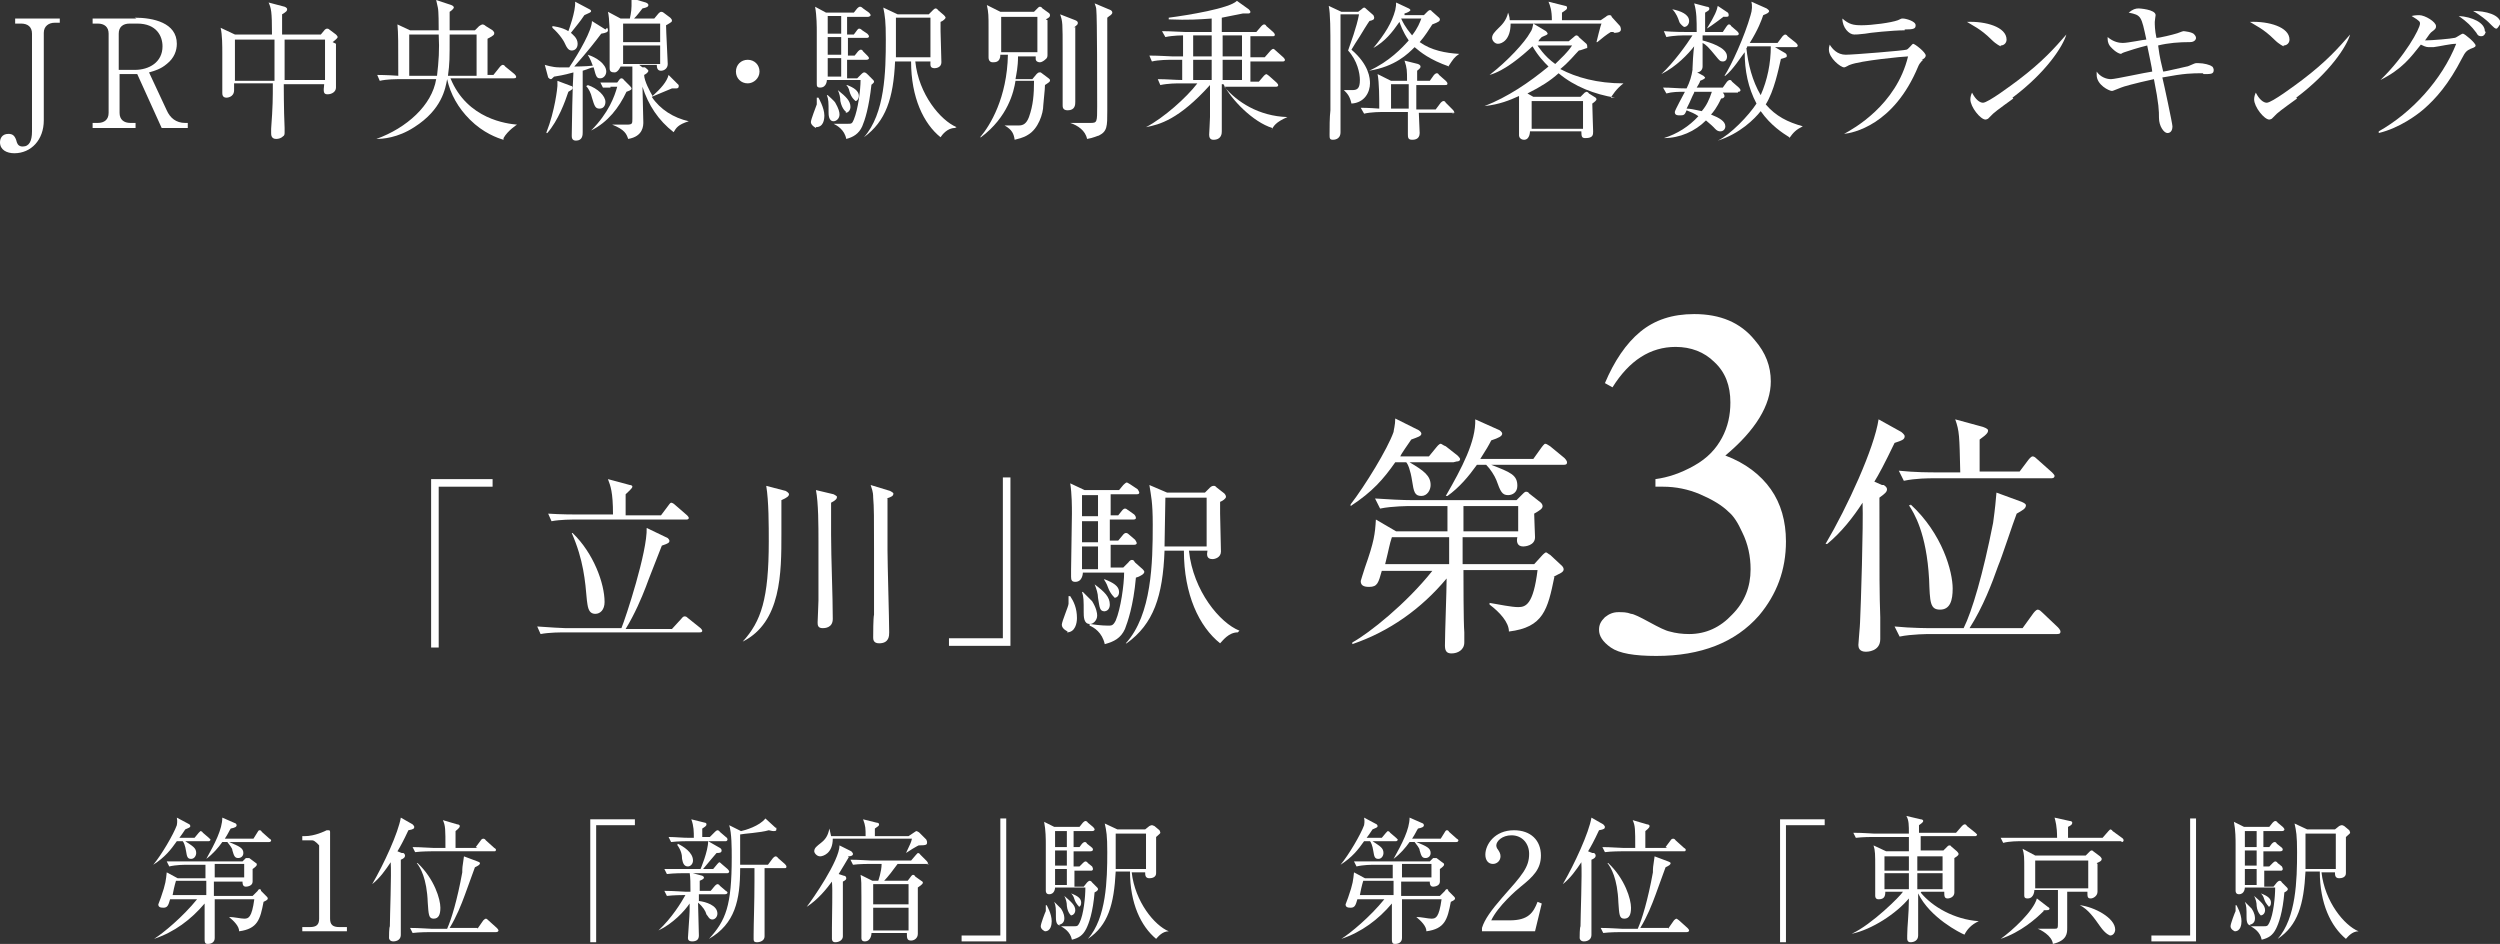 <?xml version="1.0" encoding="UTF-8"?><svg id="_レイヤー_2" xmlns="http://www.w3.org/2000/svg" viewBox="0 0 29.69 11.21"><rect x="0" y="0" width="29.69" height="11.21" fill="#333333" stroke="none"/><defs><style>.cls-1{fill:#fff;}</style></defs><g id="_要素"><path class="cls-1" d="M.71.27h-.06c-.07,0-.13.04-.13.12v1.04c0,.23-.15.39-.35.39-.09,0-.17-.04-.17-.13,0-.04.02-.1.1-.1.05,0,.08.02.1.1.01.03.03.05.07.05.08,0,.11-.07.11-.18V.4c0-.08-.05-.12-.13-.12h-.07v-.06h.53v.06Z"/><path class="cls-1" d="M1.6.21c.22,0,.5.06.5.31,0,.08-.03.17-.12.24-.07.06-.14.08-.21.1l.21.45c.04.09.11.15.22.15h.03v.06h-.31l-.29-.64h-.21v.46c0,.08.05.12.13.12h.06v.06h-.51v-.06h.06c.08,0,.13-.04.13-.12V.4c0-.08-.05-.12-.13-.12h-.06v-.06h.52ZM1.41.83h.19c.17,0,.33-.09.33-.28,0-.12-.07-.27-.3-.27h-.09c-.08,0-.13.04-.13.12v.43Z"/><path class="cls-1" d="M3.99.52c0,.16,0,.37,0,.39s0,.11,0,.13c0,.05-.05.08-.1.08-.05,0-.05-.03-.04-.12h-.48s0,.31.01.52c0,.02,0,.05,0,.05,0,.02,0,.04-.02.05-.02.02-.05.03-.08.03-.06,0-.06-.05-.06-.07,0,0,0-.04,0-.05.02-.27.02-.36.02-.54h-.46s0,.07,0,.08c0,.09-.09.09-.09.09-.05,0-.05-.04-.05-.06,0-.03,0-.07,0-.09,0-.1,0-.26,0-.38,0-.08,0-.22-.02-.3l.17.08h.44c0-.28-.01-.31-.04-.38l.19.05s.03.01.03.03c0,.02-.01.03-.06.06,0,.04,0,.21,0,.24h.46l.05-.06s.02-.01.02-.01c.01,0,.02,0,.03.01l.08.06s.02.02.02.03c0,.01-.02.03-.06.06ZM3.26.47h-.47v.49h.47s0-.32,0-.35c0-.03,0-.1,0-.14ZM3.86.47h-.48s0,.11,0,.15,0,.28,0,.33h.48v-.49Z"/><path class="cls-1" d="M5.98,1.66c-.07-.02-.24-.08-.4-.24-.14-.14-.23-.3-.27-.48h0c-.02.11-.06.36-.39.57-.2.13-.38.14-.45.14h0c.36-.13.66-.4.71-.71h-.46s-.13,0-.21.02l-.03-.07s.12,0,.25.01c0-.4,0-.5-.01-.61l.15.07h.34c0-.06,0-.23-.01-.27,0-.01-.02-.08-.02-.09l.18.06s.03.01.03.03c0,.01-.03.04-.05.05,0,.03,0,.19,0,.22h.3l.05-.05s.03-.02.04-.02c0,0,.02,0,.04.02l.08.05s.02.02.02.03c0,.02,0,.03-.08.07,0,.06,0,.17,0,.22,0,.03,0,.11,0,.21h.07l.08-.1s.02-.02.03-.02c0,0,.02,0,.03.02l.11.09s.02.02.02.03c0,.01,0,.02-.03.02h-.75c.2.49.68.54.79.55h0s-.11.07-.16.16ZM4.86.41v.49h.33c.02-.17.03-.31.02-.49h-.35ZM5.66.41h-.32c0,.3,0,.34-.02.49h.34v-.49Z"/><path class="cls-1" d="M6.49,1.57c.1-.25.13-.53.13-.55,0-.02,0-.04,0-.06l.16.06s.02,0,.02.02c0,.02,0,.02-.05.05-.04.12-.12.34-.25.49h-.01ZM7.21.33s.01.01.01.03c0,.02-.02.03-.08.04-.06.08-.16.21-.32.39,0,0,.13,0,.22-.01-.01-.03-.03-.08-.06-.13h0c.1.03.22.11.22.2,0,.04-.03.08-.07.08s-.05-.01-.08-.13c-.03,0-.06.02-.13.04,0,.25,0,.38,0,.53,0,.03,0,.17,0,.2s0,.1-.08.1c-.05,0-.05-.04-.05-.06,0-.08.01-.63.02-.75-.04.01-.1.03-.23.05-.03.03-.03.03-.04.03-.01,0-.02-.01-.03-.02l-.04-.15s.09.03.17.03c.01,0,.11,0,.12,0,.12-.18.27-.44.27-.55l.16.1ZM6.56.31s.11.01.19.06c0,0,.09-.24.08-.35l.17.09s.02.01.02.02c0,.02-.02.02-.08.05-.06.09-.09.12-.16.21.02.02.08.06.08.13,0,.05-.03.08-.07.08-.04,0-.06-.04-.07-.06-.02-.05-.07-.13-.16-.21h0ZM6.98,1.01c.12.04.21.13.21.2,0,.04-.02.08-.07.08-.05,0-.06-.03-.09-.13-.01-.05-.04-.11-.07-.14h.01ZM7.25,1.04s-.08,0-.09,0l-.03-.06c.07,0,.12,0,.14,0h.06l.03-.04s.01-.01.02-.01c0,0,.02,0,.03.02l.07.07s.02.02.02.03c0,.01,0,.02-.06.04-.09.19-.22.36-.42.46h0c.21-.21.28-.41.31-.52h-.08ZM7.63.8h.03s.04.03.04.04c0,.02-.03.04-.05.05,0,.07.07.2.1.25.1-.09.17-.17.19-.25l.12.12s0,.01,0,.02c0,0,0,.02-.03.02,0,0-.03,0-.05,0-.09.04-.15.06-.24.1.1.15.26.25.44.29h0c-.13.04-.15.08-.18.13-.18-.14-.3-.32-.37-.54,0,.07.01.36.01.42,0,.04,0,.17-.18.2-.02-.06-.04-.11-.19-.17h0s.15,0,.17,0c.07,0,.07-.01.07-.07v-.49c0-.06,0-.1,0-.13h-.14s-.03.07-.07.07c-.04,0-.06-.01-.06-.05,0-.03,0-.26,0-.31,0-.1,0-.28-.02-.36l.15.08h.11s.02-.08.02-.15c0-.03,0-.05,0-.09l.17.05s.03.01.03.03c0,.02-.02.03-.07.04-.04.05-.06.08-.1.12h.24l.05-.06s.02-.02.03-.02c0,0,.02,0,.03.01l.08.06s.02.02.02.03c0,.02,0,.02-.07.06,0,.07.02.42.02.46,0,.05-.04.08-.08.08s-.05-.03-.05-.07h-.21ZM7.4.28v.22h.44v-.22h-.44ZM7.84.76v-.22h-.44v.22h.44Z"/><path class="cls-1" d="M8.88.99c-.08,0-.14-.06-.14-.14s.06-.14.14-.14.14.06.14.14-.07.14-.14.14Z"/><path class="cls-1" d="M9.69,1.52s-.06-.03-.06-.07c0-.03.06-.18.07-.21,0-.03,0-.06,0-.08h.02s.07.12.07.21c0,.05-.01.14-.1.14ZM10.35,1c-.03.28-.08.43-.11.5-.04.09-.11.13-.19.15-.02-.11-.11-.16-.15-.18h0c.1,0,.17,0,.17,0,.04,0,.05,0,.07-.05.05-.12.08-.35.08-.47h-.4s0,.09-.08.09c-.04,0-.04-.02-.04-.05,0-.01,0-.05,0-.06,0-.11,0-.43,0-.55,0-.06,0-.19-.02-.3l.13.07h.33l.04-.05s.02-.02.03-.02c.01,0,.02,0,.04.02l.07.05s.02.02.02.03c0,.01-.02.02-.03.02h-.25v.21h.08l.03-.04s.02-.03.03-.03.02,0,.04.02l.06.04s.02.02.02.03c0,.02-.02.02-.03.02h-.22v.21h.08l.04-.05s.02-.02.03-.02c.01,0,.02,0,.03.02l.05.05s.02.02.02.03c0,.01-.01.02-.03.02h-.23v.22h.12l.05-.05s.02-.02.03-.02.02,0,.04.02l.07.07s.01.01.01.02c0,.02-.04.04-.05.05ZM9.9,1.44c-.06,0-.06-.08-.06-.11,0-.11,0-.15-.02-.2h.01s.08.07.09.09c.04.07.05.11.05.14,0,.05-.04.08-.07.08ZM9.99.19h-.16v.21h.16v-.21ZM9.99.44h-.16v.21h.16v-.21ZM9.99.69h-.16v.22h.16v-.22ZM10.05,1.33s-.05-.03-.07-.13c0-.04-.01-.09-.03-.13h0c.1.08.15.13.15.2,0,.03-.02.07-.06.07ZM10.15,1.19s-.04-.03-.06-.1c-.01-.05-.03-.07-.04-.08h.01c.08.03.14.07.14.13,0,.03-.02.06-.04.06ZM11.34,1.52c-.09,0-.15.08-.17.11-.2-.16-.35-.47-.35-.9h-.19c-.02.44-.11.71-.37.9h0c.25-.28.26-.78.26-1.16,0-.22-.01-.28-.03-.38l.17.08h.37l.05-.05s.02-.02.03-.02c0,0,.02,0,.03.02l.07.06s.02.02.02.03c0,.01-.03.04-.06.05,0,.03,0,.06,0,.11,0,.06.01.31.01.37s-.06.07-.08.07c-.06,0-.05-.04-.05-.08h-.18c.04.39.3.7.49.78h0ZM11.04.21h-.4c0,.07,0,.4,0,.47h.41V.21Z"/><path class="cls-1" d="M12.44.24c0,.06,0,.35,0,.41,0,.02,0,.04-.03.06-.01.01-.04.03-.06.03s-.05-.01-.05-.04c0,0,0,0,0-.03h-.21c0,.13-.02.21-.03.27h.2l.05-.06s.02-.02.03-.02c0,0,.01,0,.02,0l.08.06s.03.02.03.03c0,.02,0,.02-.06.06,0,.02,0,.04-.02.24,0,.1-.06.28-.18.35-.06.04-.13.05-.16.06-.01-.07-.03-.12-.12-.17h0c.09,0,.15,0,.17,0,.05,0,.09-.02.12-.1.05-.14.06-.27.06-.43h-.22c-.02.13-.09.43-.41.67h-.01c.12-.14.32-.47.33-.98h-.09c0,.09-.06.09-.09.09-.05,0-.05-.05-.05-.06,0,0,0,0,0-.05,0-.07,0-.23,0-.3,0-.14,0-.18-.02-.27l.16.08h.4l.05-.05s.01-.01.02-.01c0,0,.02,0,.03.02l.07.05s.02.01.02.03c0,.02-.01.03-.05.05ZM12.32.2h-.43v.42h.43V.2ZM12.77.32c0,.12,0,.21,0,.35,0,.08,0,.46,0,.54,0,.03,0,.1-.09.1-.06,0-.06-.04-.06-.06,0-.02,0-.1,0-.12,0-.2,0-.5,0-.51,0-.36,0-.36-.03-.45l.18.07s.03.01.03.03c0,.02,0,.02-.05.06ZM13.19.18s-.03.02-.04.03c0,.04,0,.58,0,.61v.5c0,.18,0,.24-.1.29-.01,0-.07.03-.14.04-.02-.1-.11-.16-.2-.19h0c.1,0,.22,0,.24,0,.08,0,.08-.01.08-.2,0-.2,0-1.06-.01-1.14,0-.03-.01-.05-.02-.08l.19.08s.02.01.02.03c0,0,0,.01-.01.02Z"/><path class="cls-1" d="M15.11,1.52c-.23-.07-.49-.34-.58-.52h-.02c0,.13,0,.22,0,.37,0,.03,0,.17,0,.19s0,.1-.1.1c-.04,0-.05-.03-.05-.06,0-.02.01-.17.01-.21,0-.13,0-.26,0-.38-.37.41-.6.47-.76.5h0c.21-.11.48-.35.61-.52h-.23s-.12,0-.21.02l-.03-.07c.11,0,.21.01.29.01v-.24h-.15s-.13,0-.21.02l-.03-.07c.12,0,.25.01.28.01h.12v-.25s-.12,0-.21.02l-.04-.07c.11,0,.23.01.28.01h.31v-.16c-.14.01-.28.02-.51.01v-.02c.23-.03.72-.11.81-.2l.14.1s.02.02.02.03c0,.02-.02.02-.03.02-.01,0-.04,0-.06,0-.09.02-.16.03-.25.05v.17s.41,0,.41,0l.06-.07s.02-.02.03-.02.02,0,.03.02l.08.07s.02.02.02.03c0,.02-.01.02-.03.02h-.26v.25h.17l.07-.08s.02-.02.03-.02c.01,0,.02.01.03.02l.09.08s.02.02.02.03c0,.02-.02.02-.03.02h-.38v.24h.1l.06-.07s.02-.02.03-.02c0,0,.02.01.03.02l.09.08s.02.02.02.03c0,.02-.02.02-.03.02h-.61c.15.18.41.35.75.36h0c-.14.06-.17.11-.19.16ZM14.17.42v.25h.22c0-.08,0-.16,0-.25h-.23ZM14.39.71h-.22v.24h.22v-.24ZM14.75.71h-.23v.24s.23,0,.23,0v-.24ZM14.75.42h-.23v.25h.23v-.25Z"/><path class="cls-1" d="M16.27.24s-.03.04-.12.19c-.02.03-.09.14-.1.16.21.18.22.34.22.4,0,.1-.06.23-.22.24-.02-.09-.05-.12-.09-.16h0s.07,0,.1,0c.06,0,.09-.02.09-.12,0-.08-.03-.23-.14-.35.03-.09.1-.27.13-.43h-.22s0,1.02,0,1.18c0,.02,0,.2,0,.22,0,.09-.08.09-.09.09-.04,0-.04-.02-.04-.06,0-.08,0-.21.01-.29,0-.16,0-.55,0-.73,0-.21,0-.42-.02-.51l.15.07h.2l.04-.03s.02-.02.03-.02c.01,0,.02.01.03.02l.08.07s.01.02.01.03c0,.02-.01.03-.06.04ZM17.28,1.34h-.43s.01.23.01.24c0,.08-.07.08-.09.08-.05,0-.05-.03-.05-.07,0-.04,0-.22,0-.26h-.31s-.13,0-.21.02l-.04-.07s.1,0,.22.01c0-.12,0-.31-.02-.41l.16.08h.19c0-.12,0-.15-.03-.24l.16.04s.03.01.03.03c0,.01,0,.02-.04.05v.12h.15l.05-.07s.02-.02.03-.02c.01,0,.02,0,.03.02l.08.07s.02.02.02.03c0,.02-.01.02-.03.02h-.34c0,.08,0,.22,0,.29h.23l.06-.08s.02-.02.03-.02.02,0,.03.02l.08.08s.02.02.02.03c0,.02-.01.02-.03.02ZM17.21.79c-.23-.08-.34-.17-.41-.23-.08.08-.23.23-.54.28h0c.24-.11.39-.27.47-.36-.07-.1-.1-.19-.11-.22-.09.13-.17.23-.31.31h0c.14-.17.22-.3.26-.45.01-.05.01-.06.01-.09l.15.07s.02.01.02.02c0,.01-.03.03-.07.04v.02s.23,0,.23,0l.04-.04s.02-.02.03-.02c0,0,.02,0,.02.01l.09.08s.01.01.01.02c0,.02-.01.03-.09.06-.04.06-.08.13-.15.21.14.1.31.13.47.14h0c-.06.04-.07.06-.13.15ZM16.73,1h-.21s0,.24,0,.29h.21v-.29ZM16.64.22h0c.05.11.1.16.13.2.07-.09.09-.15.11-.2h-.24Z"/><path class="cls-1" d="M19.18,1.16c-.24-.04-.48-.13-.67-.29-.1.09-.21.16-.37.24l.07.04h.56l.05-.05s.02-.01.02-.01.02,0,.03.02l.08.05s.01.01.01.02c0,.01-.02.03-.05.05,0,.05.01.31.01.33,0,.04,0,.08-.09.08-.04,0-.05-.01-.05-.08h-.61s0,.1-.07.1c-.04,0-.06-.03-.06-.05,0,0,0-.1,0-.13,0-.12,0-.22,0-.34-.11.05-.23.1-.41.12h0c.28-.11.53-.28.76-.47-.05-.05-.12-.12-.19-.24-.13.12-.33.29-.51.34h0c.22-.17.42-.39.48-.5.03-.04.03-.07.04-.11l.15.09s.02.02.02.03c0,.01-.02.02-.07.04-.02.02-.03.03-.04.05h.36l.06-.05s.02-.02.03-.02c.01,0,.03.01.03.02l.09.08s.01.01.01.03c0,0,0,.01,0,.02-.01,0-.08.03-.1.03-.05.05-.11.13-.22.22.19.1.44.17.75.17h0c-.09.07-.13.14-.15.17ZM19.17.38h-.04c-.05.03-.1.07-.16.12h-.01s.05-.21.06-.22h-1.08c0,.19-.1.24-.15.24-.04,0-.07-.04-.07-.07,0-.04.03-.07.08-.12.02-.02.09-.08.11-.18h0s.02.05.02.09h.5c0-.12-.02-.17-.04-.22l.2.05s.02,0,.02.02c0,.02,0,.02-.06.06v.09h.46l.06-.04s.02-.02.04-.02c.01,0,.03,0,.03.02l.1.11s.01.02.01.04c0,.04-.06.04-.09.04ZM18.8,1.2h-.61v.33h.61v-.33ZM18.26.54h0s.08.13.21.22c.08-.08.14-.13.2-.22h-.41Z"/><path class="cls-1" d="M20.6.42h-.38s0,.04,0,.06c.07.02.29.08.29.19,0,.04-.02.06-.05.06s-.04-.01-.08-.06c-.09-.11-.12-.14-.16-.16,0,.04,0,.24,0,.28,0,.04-.03.07-.07.07-.05,0-.05-.03-.05-.04,0-.03.01-.22.02-.27-.07.09-.21.24-.39.33h0c.15-.14.3-.35.37-.46h-.1s-.12,0-.21.02l-.03-.07c.12.01.24.01.28.01h.11c0-.14,0-.24-.03-.34l.15.04s.03,0,.03.02c0,.02,0,.02-.05.05,0,.05,0,.11,0,.23h.21l.04-.06s.02-.03.03-.03.02,0,.03.02l.07.06s.02.02.02.03c0,.02-.02.02-.03.02ZM20.64,1.1h-.22.04s.02.02.02.04c0,.02-.02.03-.04.03-.05.11-.1.17-.12.19.1.04.17.08.17.14,0,.03-.02.06-.06.06-.04,0-.06-.03-.08-.05-.04-.04-.07-.06-.09-.08-.13.13-.31.21-.5.21h0c.16-.05.3-.14.41-.26-.04-.03-.09-.05-.14-.07-.02.05-.03.06-.07.06-.04,0-.07,0-.07-.04,0-.02.1-.2.12-.24-.08,0-.15,0-.22.02l-.04-.07c.1,0,.17.01.28.01.04-.08.06-.15.07-.22l.13.07s.02.02.02.02c0,.01-.01.02-.06.04,0,.02-.03.06-.04.08h.31l.05-.07s.02-.02.03-.02c.01,0,.02,0,.03.02l.08.07s.02.02.02.03c0,.02-.02.02-.03.02ZM20,.32s-.05-.03-.06-.07c-.01-.03-.03-.09-.08-.14h0c.1.02.2.06.2.14,0,.03-.02.07-.06.07ZM20.12,1.1s-.02.04-.02.04c-.02.05-.05.11-.07.15.04,0,.09.01.18.03.06-.07.09-.14.12-.23h-.21ZM20.48.19s-.17.13-.21.15h0c.1-.16.12-.22.13-.27l.12.08s.01.01.01.03c0,.02-.01.02-.06.02ZM21.25,1.63c-.08-.05-.22-.14-.34-.31-.07.09-.25.27-.51.35h0c.15-.07.37-.3.46-.44-.1-.19-.14-.39-.14-.61-.04.05-.14.21-.23.28h-.01c.08-.12.24-.47.31-.72.02-.06.02-.12.01-.16l.18.08s.03.02.03.03c0,.02-.02.03-.07.05-.02.06-.06.17-.16.33h.33l.06-.08s.02-.02.03-.02c0,0,.02,0,.03.02l.1.08s.02.02.02.03c0,.02-.02.02-.03.02h-.24l.12.07s.02.01.02.03c0,.02,0,.02-.07.04-.03.13-.08.38-.18.54.12.14.26.21.44.26h0c-.08.04-.11.07-.16.14ZM20.75.55s0,.02-.01.02c.02.19.07.39.17.56.08-.18.12-.38.12-.58h-.28Z"/><path class="cls-1" d="M22.84.71s-.04.03-.06.08c-.29.7-.78.79-.88.8h0c.11-.06.62-.34.76-.92-.05,0-.57.05-.69.1-.01,0-.05.03-.07.03-.04,0-.18-.11-.18-.21,0-.02,0-.03.01-.06.03.05.09.12.19.12.09,0,.7-.05.72-.06.02,0,.07-.07.08-.07.02,0,.15.1.15.14,0,.02-.02.04-.05.05ZM22.62.36c-.14,0-.43.03-.47.04-.09.01-.1.01-.13.01-.06,0-.14-.08-.14-.19.08.07.13.08.23.08.12,0,.35-.03.43-.06.04-.02.04-.02.06-.02.03,0,.15.03.15.08,0,.04-.02.05-.13.05Z"/><path class="cls-1" d="M23.76.55s-.05-.02-.11-.08c-.13-.13-.23-.17-.29-.21.22-.01.47.06.47.21,0,.04-.03.07-.07.07ZM23.91,1.17s-.21.15-.24.18c0,0-.05.05-.06.06,0,0-.02.01-.03.01-.06,0-.18-.15-.18-.24,0-.03.01-.06.02-.08.04.08.09.12.13.12.06,0,.34-.21.42-.27.29-.22.43-.38.57-.54h0c-.04.14-.24.45-.64.75Z"/><path class="cls-1" d="M26.16.87c-.13,0-.21,0-.48.05.02.08.12.55.12.58,0,.06-.03.08-.06.08-.04,0-.1-.08-.1-.18,0-.08,0-.16-.06-.46-.23.05-.37.09-.39.1-.1.04-.1.04-.11.04-.03,0-.18-.07-.18-.19,0-.01,0-.03,0-.04.04.06.11.09.17.09.05,0,.41-.08.49-.09,0-.03-.04-.21-.06-.31-.12.03-.21.06-.27.08-.03.01-.04.02-.04.02-.01,0-.06-.01-.13-.09-.03-.04-.03-.07-.03-.11.07.06.14.07.18.07.06,0,.25-.04.28-.04-.06-.28-.06-.29-.21-.32.05-.04.08-.05.12-.05,0,0,.2.01.2.08,0,.01-.01.06-.01.08,0,.03,0,.1.02.19.04,0,.2-.04.23-.05.01,0,.08-.03.09-.03.01,0,.11.01.13.04,0,0,.02.02.02.04,0,.02-.02.05-.07.05-.13,0-.26.01-.38.04.02.16.04.22.06.31.03,0,.27-.06.28-.06.02,0,.09-.04.11-.04.01,0,.02,0,.03,0,.06,0,.14.02.16.04.01,0,.02.03.02.04,0,.05-.03.05-.12.05Z"/><path class="cls-1" d="M27.12.55s-.05-.02-.11-.08c-.13-.13-.23-.17-.29-.21.22-.01.47.06.47.21,0,.04-.03.07-.07.07ZM27.28,1.17s-.21.15-.24.18c0,0-.05.05-.06.06,0,0-.02.01-.03.01-.06,0-.18-.15-.18-.24,0-.03.01-.06.02-.08.04.08.09.12.13.12.06,0,.34-.21.42-.27.29-.22.43-.38.57-.54h0c-.04.14-.24.45-.64.75Z"/><path class="cls-1" d="M28.25,1.56c.39-.22.75-.61.92-1.04-.07,0-.19.03-.27.04,0,0-.05,0-.06,0-.03,0-.07-.02-.09-.03-.12.15-.22.29-.48.42h0c.29-.28.47-.61.47-.67,0-.02,0-.03-.1-.09.04-.01.08-.01.09-.01.07,0,.2.08.2.13,0,.02,0,.03-.04.06-.03.02-.04.04-.09.11.08,0,.31-.02.35-.03.02,0,.08-.05.1-.05.02,0,.15.11.15.14,0,.01,0,.02-.06.04-.04.02-.06.03-.1.11-.16.31-.31.48-.46.61-.07.06-.28.22-.53.28h0ZM29.52.38s-.01.05-.05.05c-.02,0-.04,0-.06-.04-.06-.08-.11-.13-.21-.2.16.01.31.08.31.18ZM29.69.29s-.03.05-.04.05c-.02,0-.02,0-.1-.08-.01-.01-.09-.08-.18-.13.14,0,.33.04.33.16Z"/><path class="cls-1" d="M5.21,5.78v1.91h-.09v-2h.73v.09h-.64Z"/><path class="cls-1" d="M7.98,7.47l.11-.12s.02-.03.04-.03c.02,0,.03.01.04.02l.15.12s.02.02.02.03c0,.02-.02.02-.03.02h-1.63s-.16,0-.26.02l-.04-.09c.15.01.29.02.34.02h.66c.05-.12.31-.91.3-1.19l.25.12s.02.02.02.03c0,.02,0,.03-.09.06-.03.08-.17.43-.19.49-.05.13-.13.32-.24.5h.56ZM7.85,6.12l.09-.12s.02-.03.03-.03c.01,0,.03.01.04.02l.15.13s.02.02.02.03c0,.02-.02.02-.03.02h-1.34s-.16,0-.26.02l-.04-.09c.15.01.32.01.34.01h.43c0-.27-.03-.34-.06-.42l.26.07s.03,0,.03.02c0,.02-.05.06-.08.09,0,.04,0,.21,0,.25h.43ZM6.8,6.33c.25.24.38.6.38.82,0,.09-.05.14-.11.14-.09,0-.09-.1-.1-.16-.02-.23-.04-.48-.18-.8h0Z"/><path class="cls-1" d="M9.28,5.94c0,.17,0,.32,0,.4,0,.46,0,1.05-.46,1.28h0c.22-.24.31-.51.31-1.19,0-.19,0-.48-.03-.66l.23.06s.04.02.04.04-.02.04-.09.07ZM9.87,5.97c0,.06,0,.19,0,.38,0,.28.02.72.02,1,0,.11-.1.11-.12.11-.06,0-.06-.04-.06-.07,0-.02.01-.22.01-.26,0-.15,0-.28,0-.7,0-.18,0-.46-.03-.61l.21.05s.04.02.04.03c0,.02-.01.04-.07.07ZM10.54,5.92c0,.3,0,.49,0,.62,0,.15.02.83.02.97,0,.04,0,.13-.12.13-.07,0-.07-.05-.07-.07,0-.04,0-.23.01-.27,0-.26,0-.51,0-.77,0-.38,0-.51-.01-.62,0-.08-.02-.11-.03-.15l.23.07s.04.02.04.03c0,.03-.02.04-.08.06Z"/><path class="cls-1" d="M11.27,7.67v-.09h.64v-1.91h.09v2h-.73Z"/><path class="cls-1" d="M12.68,7.5s-.07-.03-.07-.08c0-.04.08-.22.08-.25,0-.04,0-.07,0-.09h.02c.04.06.08.14.08.26,0,.06-.02.17-.12.17ZM13.49,6.86c-.03.34-.1.53-.13.61-.05.11-.13.15-.24.18-.03-.14-.13-.2-.18-.22v-.02c.13.02.21.02.22.02.04,0,.06,0,.09-.06.06-.14.1-.43.1-.57h-.49s0,.11-.09.11c-.04,0-.05-.02-.05-.06,0-.01,0-.07,0-.08,0-.14.01-.52.01-.67,0-.08,0-.23-.02-.36l.17.08h.41l.05-.06s.03-.03.04-.03c.01,0,.02.01.04.02l.09.06s.02.03.02.04c0,.02-.02.02-.04.02h-.3v.25h.09l.04-.05s.02-.03.04-.03.02.01.04.02l.07.05s.02.02.02.04c0,.02-.02.02-.04.02h-.27v.25h.1l.05-.06s.02-.03.04-.03c.01,0,.02,0,.04.02l.07.06s.02.03.02.04c0,.01-.01.02-.03.02h-.28v.27h.15l.06-.06s.02-.03.04-.03.02,0,.04.03l.09.08s.02.02.02.03c0,.03-.05.05-.07.06ZM12.94,7.41c-.07,0-.07-.09-.07-.14,0-.14,0-.18-.02-.24h.01s.09.09.11.11c.05.08.06.14.06.17,0,.06-.05.1-.08.1ZM13.04,5.88h-.19v.25h.19v-.25ZM13.04,6.19h-.19v.25h.19v-.25ZM13.04,6.49h-.19v.27h.19v-.27ZM13.12,7.26c-.06,0-.06-.04-.08-.16,0-.05-.02-.11-.04-.16h0c.12.09.18.15.18.24,0,.04-.02.08-.07.08ZM13.24,7.1s-.05-.04-.08-.12c-.02-.06-.04-.08-.05-.1h.01c.1.04.17.08.17.15,0,.04-.02.07-.06.07ZM14.7,7.51c-.11,0-.18.1-.21.13-.25-.2-.43-.58-.43-1.1h-.23c-.02.54-.13.87-.45,1.1h-.01c.31-.34.32-.96.32-1.41,0-.27-.02-.34-.04-.47l.21.09h.45l.06-.06s.02-.02.04-.02.02,0,.04.02l.09.07s.02.02.02.04c0,.02-.04.05-.07.06,0,.04,0,.08,0,.14,0,.07.01.38.01.45s-.07.09-.1.09c-.07,0-.07-.05-.06-.1h-.22c.05.48.37.86.6.95h0ZM14.33,5.91h-.49c0,.08-.01.49-.01.58h.5v-.58Z"/><path class="cls-1" d="M17.26,5.49h-.52c.17.1.25.16.25.27,0,.06-.04.13-.11.13-.08,0-.09-.05-.11-.18-.02-.13-.05-.2-.07-.22h-.13c-.14.2-.27.35-.53.52v-.02c.17-.22.44-.66.51-.86,0-.02.02-.08.02-.16l.28.14s.03.02.03.04c0,.03-.04.04-.12.07-.04.06-.12.17-.13.2h.34l.09-.11s.03-.04.05-.04c.01,0,.03.02.06.03l.14.11s.03.03.03.04c0,.03-.03.03-.04.03ZM18.46,6.85c-.08.39-.13.6-.54.65,0-.11-.11-.23-.23-.32v-.02c.12.02.26.05.34.05.09,0,.18-.03.23-.44h-.88c0,.1,0,.62.01.74,0,.02,0,.1,0,.12,0,.09-.08.13-.15.13-.04,0-.08-.01-.08-.09,0-.15.02-.65.02-.8-.3.36-.68.63-1.12.78v-.02c.2-.11.64-.46.95-.85h-.6c-.04.14-.05.19-.15.19-.07,0-.1-.02-.1-.07,0,0,.03-.1.05-.16.11-.31.12-.4.13-.57l.24.14h.61s0-.25,0-.3h-.45s-.21,0-.35.03l-.06-.12c.15.01.32.02.46.02h1.22l.08-.08s.02-.02.03-.02c.01,0,.03,0,.04.02l.14.11s.02.02.02.04c0,.03-.03.05-.1.09,0,.05.01.25.01.28,0,.1-.12.11-.14.11-.08,0-.08-.07-.07-.11h-.65v.32h.85l.1-.11s.03-.03.04-.03.03.02.05.03l.14.13s.02.02.02.04c0,.04-.05.05-.12.09ZM17.2,6.38h-.67c-.03.09-.03.12-.08.32h.76v-.32ZM18.58,5.52h-.87c.23.09.31.12.31.25,0,.08-.06.11-.11.11-.07,0-.09-.04-.14-.18-.02-.05-.07-.13-.12-.18h-.11c-.1.14-.21.27-.35.37h-.02c.19-.33.36-.65.35-.91l.29.13s.03.02.03.04c0,.03-.04.05-.13.08-.03.06-.06.11-.13.22h.63l.1-.14s.03-.04.04-.04c.02,0,.04.02.06.03l.17.14s.03.03.03.05c0,.03-.02.03-.05.03ZM18.03,6.01h-.65v.3h.65v-.3Z"/><path class="cls-1" d="M19.06,4.55c.11-.26.25-.47.42-.61s.38-.21.64-.21c.31,0,.55.1.72.31.13.15.19.31.19.49,0,.28-.18.58-.54.88.24.09.42.23.54.4s.18.38.18.62c0,.34-.11.63-.32.88-.28.32-.69.48-1.22.48-.26,0-.44-.03-.54-.1-.1-.07-.14-.14-.14-.21,0-.06.02-.1.07-.15.05-.04.1-.06.16-.06.05,0,.1,0,.15.02.03,0,.11.04.22.1s.19.1.24.11c.07.02.15.03.23.03.2,0,.37-.08.51-.23.15-.15.22-.33.22-.54,0-.15-.03-.3-.1-.44-.05-.11-.1-.19-.16-.24-.08-.08-.2-.15-.34-.21s-.29-.09-.44-.09h-.09v-.09c.15-.02.3-.07.46-.16s.26-.2.33-.33c.07-.13.1-.27.1-.42,0-.2-.06-.36-.19-.48-.12-.12-.28-.18-.46-.18-.3,0-.55.16-.75.48l-.09-.05Z"/><path class="cls-1" d="M22.37,5.76s.04.02.04.05c0,.03-.02.05-.09.1,0,1.01,0,1.12.01,1.42,0,.04,0,.22,0,.26,0,.15-.16.15-.17.15-.08,0-.09-.05-.09-.08,0-.03.02-.23.02-.27.01-.2.04-1.16.03-1.42-.11.17-.25.35-.42.49h-.02c.26-.44.58-1.14.63-1.48l.27.15s.04.03.04.05c0,.04-.03.05-.12.08-.12.25-.19.38-.24.46l.09.04ZM24.02,7.46l.13-.18s.03-.04.05-.04c.02,0,.04.02.05.03l.19.18s.03.03.03.05c0,.03-.02.03-.05.03h-1.51s-.21,0-.35.03l-.06-.12c.2.02.41.02.46.02h.36c.1-.2.23-.64.35-1.25.01-.09.02-.12.04-.36l.3.11s.05.02.05.04c0,.04-.04.06-.11.1-.04.1-.18.53-.22.62-.07.2-.18.49-.34.74h.62ZM23.97,5.62l.12-.16s.03-.04.05-.04c.02,0,.04.02.05.03l.18.16s.03.03.03.04c0,.03-.03.03-.04.03h-1.4c-.05,0-.21,0-.35.03l-.06-.12c.19.02.37.02.46.02h.27c-.01-.44-.01-.49-.06-.63l.33.09s.06.02.06.04c0,.02,0,.04-.1.11,0,.06,0,.32,0,.38h.48ZM22.69,5.99c.38.35.5.8.5,1,0,.14-.03.25-.15.25s-.12-.09-.13-.36c-.03-.55-.18-.79-.24-.88h.02Z"/><path class="cls-1" d="M2.48,9.99h-.28c.09.06.13.08.13.14,0,.03-.02.07-.06.07-.04,0-.05-.02-.06-.09-.01-.07-.03-.11-.04-.12h-.07c-.07.1-.14.19-.28.28h0c.1-.12.24-.36.28-.47,0-.01.01-.04,0-.09l.15.08s.01.01.01.02c0,.02-.02.02-.06.04-.02.03-.06.09-.07.1h.18l.05-.06s.02-.02.02-.02c0,0,.02,0,.03.02l.07.06s.02.02.02.02c0,.01-.01.02-.02.02ZM3.13,10.71c-.04.21-.07.32-.29.35,0-.06-.06-.12-.12-.17h0c.06,0,.14.02.18.02.05,0,.09-.01.12-.23h-.47c0,.06,0,.33,0,.39,0,0,0,.05,0,.07,0,.05-.04.07-.08.07-.02,0-.04,0-.04-.05,0-.08,0-.34,0-.43-.16.19-.36.34-.6.42h0c.11-.07.34-.26.51-.47h-.32c-.02.07-.03.1-.08.1-.04,0-.06-.01-.06-.04,0,0,.02-.05.03-.08.06-.17.06-.21.07-.3l.13.07h.33s0-.13,0-.16h-.24s-.11,0-.19.02l-.03-.06c.08,0,.17,0,.25,0h.65l.04-.04s.01,0,.02,0c0,0,.02,0,.02,0l.08.06s.01,0,.01.02c0,.01-.02.03-.05.05,0,.02,0,.13,0,.15,0,.05-.06.06-.08.06-.04,0-.04-.04-.04-.06h-.34v.17h.46l.06-.06s.01-.02.02-.02.02,0,.02.02l.07.07s.01.01.01.02c0,.02-.03.03-.07.05ZM2.45,10.46h-.36s-.02.06-.04.17h.4v-.17ZM3.19,10h-.47c.12.05.17.07.17.13,0,.04-.03.06-.06.06-.04,0-.05-.02-.07-.09,0-.03-.04-.07-.06-.1h-.06c-.05.07-.11.14-.19.2h0c.1-.18.19-.35.19-.49l.16.07s.01.01.01.02c0,.02-.02.03-.07.04-.02.03-.03.06-.07.12h.34l.05-.08s.01-.02.02-.02c.01,0,.02,0,.03.02l.09.08s.02.01.02.02c0,.01-.01.02-.02.02ZM2.9,10.26h-.35v.16h.35v-.16Z"/><path class="cls-1" d="M3.59,11.01h.09c.08,0,.11-.03.11-.1v-.87s-.05-.06-.08-.06h-.12v-.05h.03c.12,0,.24-.06.26-.07.01,0,.02,0,.02,0,.01,0,.02,0,.02.02v1.03c0,.07.03.1.11.1h.09v.05h-.53v-.05Z"/><path class="cls-1" d="M4.79,10.13s.02.01.02.03c0,.01,0,.03-.05.05,0,.54,0,.6,0,.75,0,.02,0,.12,0,.14,0,.08-.08.08-.09.08-.04,0-.05-.03-.05-.04,0-.02,0-.12.01-.14,0-.11.02-.62.01-.76-.06.09-.13.19-.22.26h0c.14-.24.31-.61.34-.79l.14.08s.02.02.02.03c0,.02-.01.03-.07.04-.06.13-.1.2-.13.25l.05.02ZM5.67,11.03l.07-.1s.02-.02.03-.02.02.01.03.02l.1.09s.02.02.02.03c0,.01-.01.02-.03.02h-.8s-.11,0-.19.01l-.03-.06c.11,0,.22.01.25.01h.19c.05-.11.12-.34.18-.67,0-.05,0-.06.02-.19l.16.06s.03.01.03.02c0,.02-.02.03-.06.05-.02.05-.1.28-.12.33-.04.11-.1.26-.18.39h.33ZM5.65,10.06l.06-.08s.01-.02.03-.02c0,0,.02,0,.03.02l.1.09s.02.01.02.02c0,.02-.01.02-.02.02h-.75s-.11,0-.19.01l-.03-.06c.1,0,.2.01.25.01h.14c0-.23,0-.26-.03-.33l.17.05s.03,0,.03.02c0,.01,0,.02-.05.06,0,.03,0,.17,0,.2h.26ZM4.96,10.25c.2.19.27.43.27.53,0,.08-.02.13-.08.13s-.06-.05-.07-.19c-.01-.29-.09-.42-.13-.47h0Z"/><path class="cls-1" d="M7.08,9.8v1.39h-.07v-1.46h.53v.07h-.46Z"/><path class="cls-1" d="M8.11,10.63s-.11,0-.19.01l-.03-.06c.12,0,.22.01.25.01h.06c0-.09,0-.17-.01-.23l.15.04s.02.01.02.02,0,.02-.05.04c0,.04,0,.06,0,.12h.13l.05-.06s.02-.02.03-.02c0,0,.02,0,.03.02l.07.06s.02.01.02.02c0,.01-.01.02-.03.02h-.31s0,.03,0,.08c.08.01.22.05.22.15,0,.04-.03.07-.06.07-.04,0-.05-.04-.07-.06-.01-.04-.04-.09-.1-.14,0,.06.01.33.01.39,0,.05-.03.07-.08.07-.04,0-.05-.02-.05-.04,0-.02.02-.28.02-.32,0-.01,0-.08,0-.09-.06.09-.2.24-.37.32h0c.16-.15.27-.33.32-.42h-.04ZM8.47,10.32l.05-.06s.02-.02.02-.02c.01,0,.02.01.03.02l.07.06s.02.02.02.03c0,.01-.01.02-.02.02h-.53s-.11,0-.19.01l-.03-.06c.12,0,.22,0,.25,0h.18s.09-.21.09-.33l.14.08s.02.01.02.03c0,.03-.03.03-.06.03-.02.02-.1.12-.16.19h.15ZM8.43,9.94l.06-.06s.02-.02.03-.02c0,0,.02,0,.03.02l.07.06s.02.01.02.03c0,.01-.01.02-.02.02h-.46s-.11,0-.19.01l-.03-.06c.08,0,.16.01.25.01h.05c0-.07,0-.14-.03-.22l.16.04s.02,0,.02.02c0,.02-.02.03-.05.05,0,.02,0,.08,0,.1h.1ZM8.05,10.02c.06.03.18.1.18.2,0,.04-.03.07-.06.07-.04,0-.06-.03-.07-.09,0-.05-.01-.1-.06-.17h.01ZM9.22,9.83s0,.01,0,.02,0,.02-.03.02c-.01,0-.02,0-.06-.01-.1.03-.3.04-.34.05,0,.1,0,.26,0,.36h.33l.06-.08s.02-.02.03-.02c0,0,.02,0,.03.02l.08.07s.02.02.02.03c0,.02-.01.02-.02.02h-.24c0,.1,0,.52,0,.53,0,.04,0,.23,0,.28,0,.05-.05.07-.09.07s-.04-.02-.04-.04c0,0,0-.03,0-.05,0-.13.01-.38.01-.63,0-.05,0-.11,0-.16h-.17c0,.38-.06.66-.37.84h0c.2-.22.27-.39.27-.97,0-.1,0-.29-.03-.38l.14.07c.05-.01.22-.06.29-.15l.12.11Z"/><path class="cls-1" d="M10.08,10.18c-.03.05-.07.12-.12.2l.06.02s.03,0,.03.03c0,.01,0,.02-.04.04,0,.09,0,.55,0,.65,0,.04-.04.07-.09.07-.03,0-.04-.02-.04-.04,0-.02,0-.11,0-.13,0-.18.01-.45,0-.55-.06.08-.16.21-.3.3h0c.07-.09.39-.55.39-.73l.14.07s.02.02.02.03c0,.02-.02.03-.06.03ZM10.93,10.03s-.05.02-.17.1h0c.05-.11.06-.12.07-.17h-.94c0,.18-.12.21-.15.21-.04,0-.07-.04-.07-.06,0-.04.03-.06.08-.1.08-.06.09-.13.1-.17h0s.01.04.02.09h.41c0-.09,0-.12-.03-.2l.16.04s.03,0,.03.02-.01.02-.05.05v.09h.4l.06-.04s.03-.02.03-.02c.01,0,.03.01.04.02l.08.08s.01.02.01.03c0,.03,0,.04-.1.04ZM11.04,10.26h-.38c-.05.07-.12.16-.16.2h.28l.03-.04s.02-.03.03-.03.02,0,.03.02l.07.05s.02.01.02.02c0,.01,0,.02-.06.06,0,.09,0,.36,0,.46,0,.02,0,.08,0,.09,0,.05-.04.08-.08.08-.05,0-.05-.03-.05-.09h-.42s0,.1-.08.1c-.04,0-.04-.03-.04-.04,0-.03,0-.14,0-.16,0-.08,0-.2,0-.33,0-.17,0-.18-.01-.26l.14.07h.07s.04-.11.04-.2h-.15s-.12,0-.19.01l-.03-.06c.11,0,.22.01.25.01h.47l.06-.07s.02-.02.02-.02.02,0,.03.02l.07.07s.02.02.02.03c0,.02-.01.02-.02.02ZM10.79,10.5h-.42v.24h.42v-.24ZM10.79,10.78h-.42v.27h.42v-.27Z"/><path class="cls-1" d="M11.42,11.18v-.07h.46v-1.39h.07v1.46h-.53Z"/><path class="cls-1" d="M12.41,11.06s-.05-.02-.05-.06c0-.03.05-.16.06-.18,0-.03,0-.05,0-.07h.01s.06.1.06.19c0,.04-.01.12-.08.12ZM13,10.59c-.02.25-.07.38-.1.44-.04.08-.09.11-.17.13-.02-.1-.1-.14-.13-.16h0c.09,0,.15,0,.16,0,.03,0,.04,0,.06-.04.05-.1.07-.31.07-.42h-.36s0,.08-.07.08c-.03,0-.04-.02-.04-.04,0,0,0-.05,0-.06,0-.1,0-.38,0-.49,0-.06,0-.17-.02-.27l.12.06h.3l.04-.05s.02-.02.03-.02c0,0,.02,0,.03.02l.06.05s.02.02.02.03c0,.01-.01.02-.03.02h-.22v.19h.07l.03-.04s.02-.02.03-.02.02,0,.03.02l.05.04s.02.01.02.03c0,.01-.01.02-.03.02h-.2v.18h.07l.04-.04s.02-.02.03-.02c0,0,.02,0,.03.02l.05.04s.01.02.01.03c0,0,0,.02-.02.02h-.2v.19h.11l.04-.05s.02-.02.03-.02c0,0,.02,0,.03.02l.06.06s.01.01.01.02c0,.02-.04.04-.05.04ZM12.59,10.99c-.05,0-.05-.07-.05-.1,0-.1,0-.13-.02-.18h0s.07.07.08.08c.04.06.04.1.04.12,0,.05-.04.07-.06.07ZM12.67,9.87h-.14v.19h.14v-.19ZM12.67,10.1h-.14v.18h.14v-.18ZM12.67,10.32h-.14v.19h.14v-.19ZM12.73,10.88s-.05-.03-.06-.12c0-.04-.01-.08-.03-.12h0c.08.07.13.11.13.17,0,.03-.02.06-.05.06ZM12.82,10.77s-.04-.03-.06-.09c-.01-.04-.03-.06-.04-.07h0c.08.03.12.06.12.11,0,.03-.01.05-.04.05ZM13.88,11.06c-.08,0-.13.07-.15.09-.18-.15-.31-.42-.31-.8h-.17c-.02.39-.09.64-.33.8h0c.22-.25.23-.7.23-1.03,0-.2-.01-.25-.03-.34l.15.07h.33l.05-.04s.02-.01.03-.01c0,0,.01,0,.03.01l.06.05s.01.02.01.03c0,.01-.03.03-.05.05,0,.03,0,.06,0,.1,0,.05,0,.28,0,.33s-.05.06-.08.06c-.05,0-.05-.04-.05-.07h-.16c.04.35.27.63.44.7h0ZM13.61,9.9h-.36c0,.06,0,.36,0,.42h.36v-.42Z"/><path class="cls-1" d="M16.58,9.99h-.28c.09.06.13.08.13.14,0,.03-.02.07-.06.07-.04,0-.05-.02-.06-.09-.01-.07-.03-.11-.04-.12h-.07c-.07.1-.14.19-.28.28h0c.1-.12.24-.36.28-.47,0-.01.01-.04,0-.09l.15.08s.01.01.01.02c0,.02-.02.02-.06.04-.02.03-.06.09-.07.1h.18l.05-.06s.02-.02.02-.02c0,0,.02,0,.03.02l.07.06s.02.02.02.02c0,.01-.01.02-.02.02ZM17.23,10.71c-.04.21-.07.32-.29.35,0-.06-.06-.12-.12-.17h0c.06,0,.14.02.18.02.05,0,.09-.01.12-.23h-.47c0,.06,0,.33,0,.39,0,0,0,.05,0,.07,0,.05-.04.07-.08.07-.02,0-.04,0-.04-.05,0-.08,0-.34,0-.43-.16.19-.36.34-.6.42h0c.11-.07.34-.26.51-.47h-.32c-.02.07-.03.1-.08.1-.04,0-.06-.01-.06-.04,0,0,.02-.05.03-.08.06-.17.06-.21.07-.3l.13.07h.33s0-.13,0-.16h-.24s-.11,0-.19.02l-.03-.06c.08,0,.17,0,.25,0h.65l.04-.04s.01,0,.02,0c0,0,.02,0,.02,0l.08.06s.01,0,.01.02c0,.01-.02.03-.05.05,0,.02,0,.13,0,.15,0,.05-.06.06-.08.06-.04,0-.04-.04-.04-.06h-.34v.17h.46l.06-.06s.01-.02.02-.02.02,0,.02.02l.07.07s.01.01.01.02c0,.02-.03.03-.07.05ZM16.55,10.46h-.36s-.02.06-.04.17h.4v-.17ZM17.29,10h-.47c.12.05.17.07.17.13,0,.04-.03.06-.06.06-.04,0-.05-.02-.07-.09,0-.03-.04-.07-.06-.1h-.06c-.05.07-.11.14-.19.2h0c.1-.18.19-.35.19-.49l.16.07s.01.01.01.02c0,.02-.02.03-.07.04-.02.03-.03.06-.07.12h.34l.05-.08s.01-.02.02-.02c.01,0,.02,0,.03.02l.09.08s.02.01.02.02c0,.01-.01.02-.02.02ZM17,10.26h-.35v.16h.35v-.16Z"/><path class="cls-1" d="M18.23,11.06h-.63v-.04c.03-.1.11-.21.24-.36.24-.27.32-.36.32-.52,0-.12-.08-.22-.21-.22-.11,0-.18.07-.18.12,0,0,0,.03.02.05.02.03.03.05.03.08,0,.05-.04.09-.09.09-.06,0-.09-.05-.09-.11,0-.12.11-.29.34-.29.2,0,.32.12.32.3,0,.16-.09.25-.24.37-.05.04-.27.23-.35.4h.22c.22,0,.28-.09.33-.22l.05.02-.08.33Z"/><path class="cls-1" d="M18.93,10.13s.02.01.02.03c0,.01,0,.03-.05.05,0,.54,0,.6,0,.75,0,.02,0,.12,0,.14,0,.08-.08.08-.09.08-.04,0-.05-.03-.05-.04,0-.02,0-.12.01-.14,0-.11.02-.62.01-.76-.06.09-.13.19-.22.26h0c.14-.24.31-.61.34-.79l.14.08s.02.02.02.03c0,.02-.01.03-.07.04-.06.13-.1.2-.13.25l.05.02ZM19.81,11.03l.07-.1s.02-.02.03-.02c0,0,.02.01.03.02l.1.09s.02.02.02.03c0,.01-.01.02-.03.02h-.8s-.11,0-.19.01l-.03-.06c.11,0,.22.01.25.01h.19c.05-.11.12-.34.18-.67,0-.05,0-.06.02-.19l.16.06s.03.01.03.02c0,.02-.02.03-.06.05-.02.05-.1.28-.12.33-.04.11-.1.26-.18.39h.33ZM19.78,10.06l.06-.08s.01-.02.03-.02c0,0,.02,0,.03.02l.1.09s.02.01.02.02c0,.02-.01.02-.02.02h-.75s-.11,0-.19.01l-.03-.06c.1,0,.2.01.25.01h.14c0-.23,0-.26-.03-.33l.17.05s.03,0,.03.02c0,.01,0,.02-.05.06,0,.03,0,.17,0,.2h.26ZM19.1,10.25c.2.19.27.43.27.53,0,.08-.02.13-.08.13s-.06-.05-.07-.19c-.01-.29-.09-.42-.13-.47h0Z"/><path class="cls-1" d="M21.21,9.8v1.39h-.07v-1.46h.53v.07h-.46Z"/><path class="cls-1" d="M22.81,10.6c.14.17.4.32.69.34h0c-.09.04-.14.1-.17.16-.05-.02-.41-.2-.55-.49,0,.07,0,.39,0,.45,0,0,0,.05,0,.05,0,.06-.05.08-.09.08-.03,0-.04-.02-.04-.04,0,0,0-.02,0-.04,0-.11.02-.25.02-.44-.15.18-.44.37-.68.42h0c.24-.11.58-.45.61-.5h-.21c0,.05-.01.09-.08.09-.03,0-.04-.02-.04-.04,0-.02,0-.1,0-.11,0-.05,0-.14,0-.23,0-.15,0-.2-.02-.26l.15.07h.27s0-.12,0-.17h-.44s-.11,0-.19.01l-.03-.06c.12,0,.22.01.25.01h.41c0-.1,0-.16-.03-.21l.17.04s.03,0,.03.02c0,.02-.04.04-.05.05v.09h.44l.07-.08s.02-.02.03-.02.02,0,.03.02l.1.08s.02.02.02.02c0,.01-.01.02-.02.02h-.65v.17h.27l.05-.05s.01-.01.02-.01c0,0,.02,0,.02.01l.07.06s.02.02.02.03c0,.01,0,.02-.05.05,0,.04,0,.08,0,.2,0,.02,0,.19,0,.21,0,.05-.05.07-.08.07-.04,0-.04-.03-.04-.08h-.27ZM22.38,10.17v.17h.29v-.17s-.29,0-.29,0ZM22.67,10.56v-.19h-.29v.19h.29ZM23.07,10.56v-.19h-.3s0,.16,0,.19h.3ZM23.07,10.34v-.17h-.3v.17h.3Z"/><path class="cls-1" d="M24.27,10.82c-.09.09-.27.25-.51.33h0c.14-.1.39-.33.43-.48l.13.1s.02.01.02.02c0,.02-.02.02-.07.02ZM25.19,9.99h-1.21s-.12,0-.19.02l-.03-.06c.11,0,.22,0,.25,0h.42c0-.14-.02-.2-.03-.24l.18.04s.03,0,.03.02c0,.02-.01.03-.05.05,0,.05,0,.06,0,.13h.41l.07-.08s.02-.02.02-.02.02,0,.03.02l.11.08s.02.01.02.03c0,.01-.01.02-.02.02ZM24.91,10.26s0,.07,0,.15c0,.03,0,.15,0,.18,0,.05-.05.08-.08.08-.04,0-.04-.02-.04-.08h-.24c0,.07,0,.37,0,.43,0,.06,0,.15-.17.19-.01-.1-.15-.17-.18-.18h0c.1,0,.14,0,.19,0s.05,0,.05-.08v-.38h-.28s0,.1-.08.1c-.04,0-.04-.02-.04-.04,0,0,0-.03,0-.04,0-.05,0-.2,0-.25,0-.17,0-.19-.02-.26l.15.08h.6l.05-.05s.01-.01.02-.01.01,0,.02.01l.08.06s.02.02.02.03c0,.02-.01.03-.06.05ZM24.8,10.22h-.63v.33h.63v-.33ZM25.06,11.11s-.05-.01-.12-.11c-.07-.1-.14-.2-.24-.25h0c.17.02.42.15.42.29,0,.03-.02.07-.06.07Z"/><path class="cls-1" d="M25.55,11.18v-.07h.46v-1.39h.07v1.46h-.53Z"/><path class="cls-1" d="M26.54,11.06s-.05-.02-.05-.06c0-.03.05-.16.06-.18,0-.03,0-.05,0-.07h.01s.06.1.06.19c0,.04-.01.12-.08.12ZM27.13,10.59c-.02.25-.07.38-.1.44-.04.08-.09.11-.17.13-.02-.1-.1-.14-.13-.16h0c.09,0,.15,0,.16,0,.03,0,.04,0,.06-.04.05-.1.07-.31.07-.42h-.36s0,.08-.07.08c-.03,0-.04-.02-.04-.04,0,0,0-.05,0-.06,0-.1,0-.38,0-.49,0-.06,0-.17-.02-.27l.12.06h.3l.04-.05s.02-.02.03-.02c0,0,.02,0,.03.02l.06.05s.02.02.02.03c0,.01-.01.02-.03.02h-.22v.19h.07l.03-.04s.02-.02.03-.02.02,0,.03.02l.05.04s.02.01.02.03c0,.01-.01.02-.03.02h-.2v.18h.07l.04-.04s.02-.02.03-.02c0,0,.02,0,.03.02l.05.04s.01.02.01.03c0,0,0,.02-.02.02h-.2v.19h.11l.04-.05s.02-.02.03-.02.02,0,.03.02l.06.06s.01.01.01.02c0,.02-.04.04-.05.04ZM26.73,10.99c-.05,0-.05-.07-.05-.1,0-.1,0-.13-.02-.18h0s.07.07.08.08c.04.06.04.1.04.12,0,.05-.04.07-.06.07ZM26.8,9.87h-.14v.19h.14v-.19ZM26.8,10.1h-.14v.18h.14v-.18ZM26.8,10.32h-.14v.19h.14v-.19ZM26.86,10.88s-.05-.03-.06-.12c0-.04-.01-.08-.03-.12h0c.08.07.13.11.13.17,0,.03-.02.06-.05.06ZM26.95,10.77s-.04-.03-.06-.09c-.01-.04-.03-.06-.04-.07h0c.08.03.12.06.12.11,0,.03-.01.05-.04.05ZM28.01,11.06c-.08,0-.13.07-.15.09-.18-.15-.31-.42-.31-.8h-.17c-.02.39-.09.64-.33.8h0c.22-.25.23-.7.23-1.03,0-.2-.01-.25-.03-.34l.15.07h.33l.05-.04s.02-.01.03-.01.01,0,.03.01l.06.05s.01.02.01.03c0,.01-.03.03-.05.05,0,.03,0,.06,0,.1,0,.05,0,.28,0,.33s-.05.06-.08.06c-.05,0-.05-.04-.05-.07h-.16c.04.35.27.63.44.7h0ZM27.74,9.9h-.36c0,.06,0,.36,0,.42h.36v-.42Z"/></g></svg>
